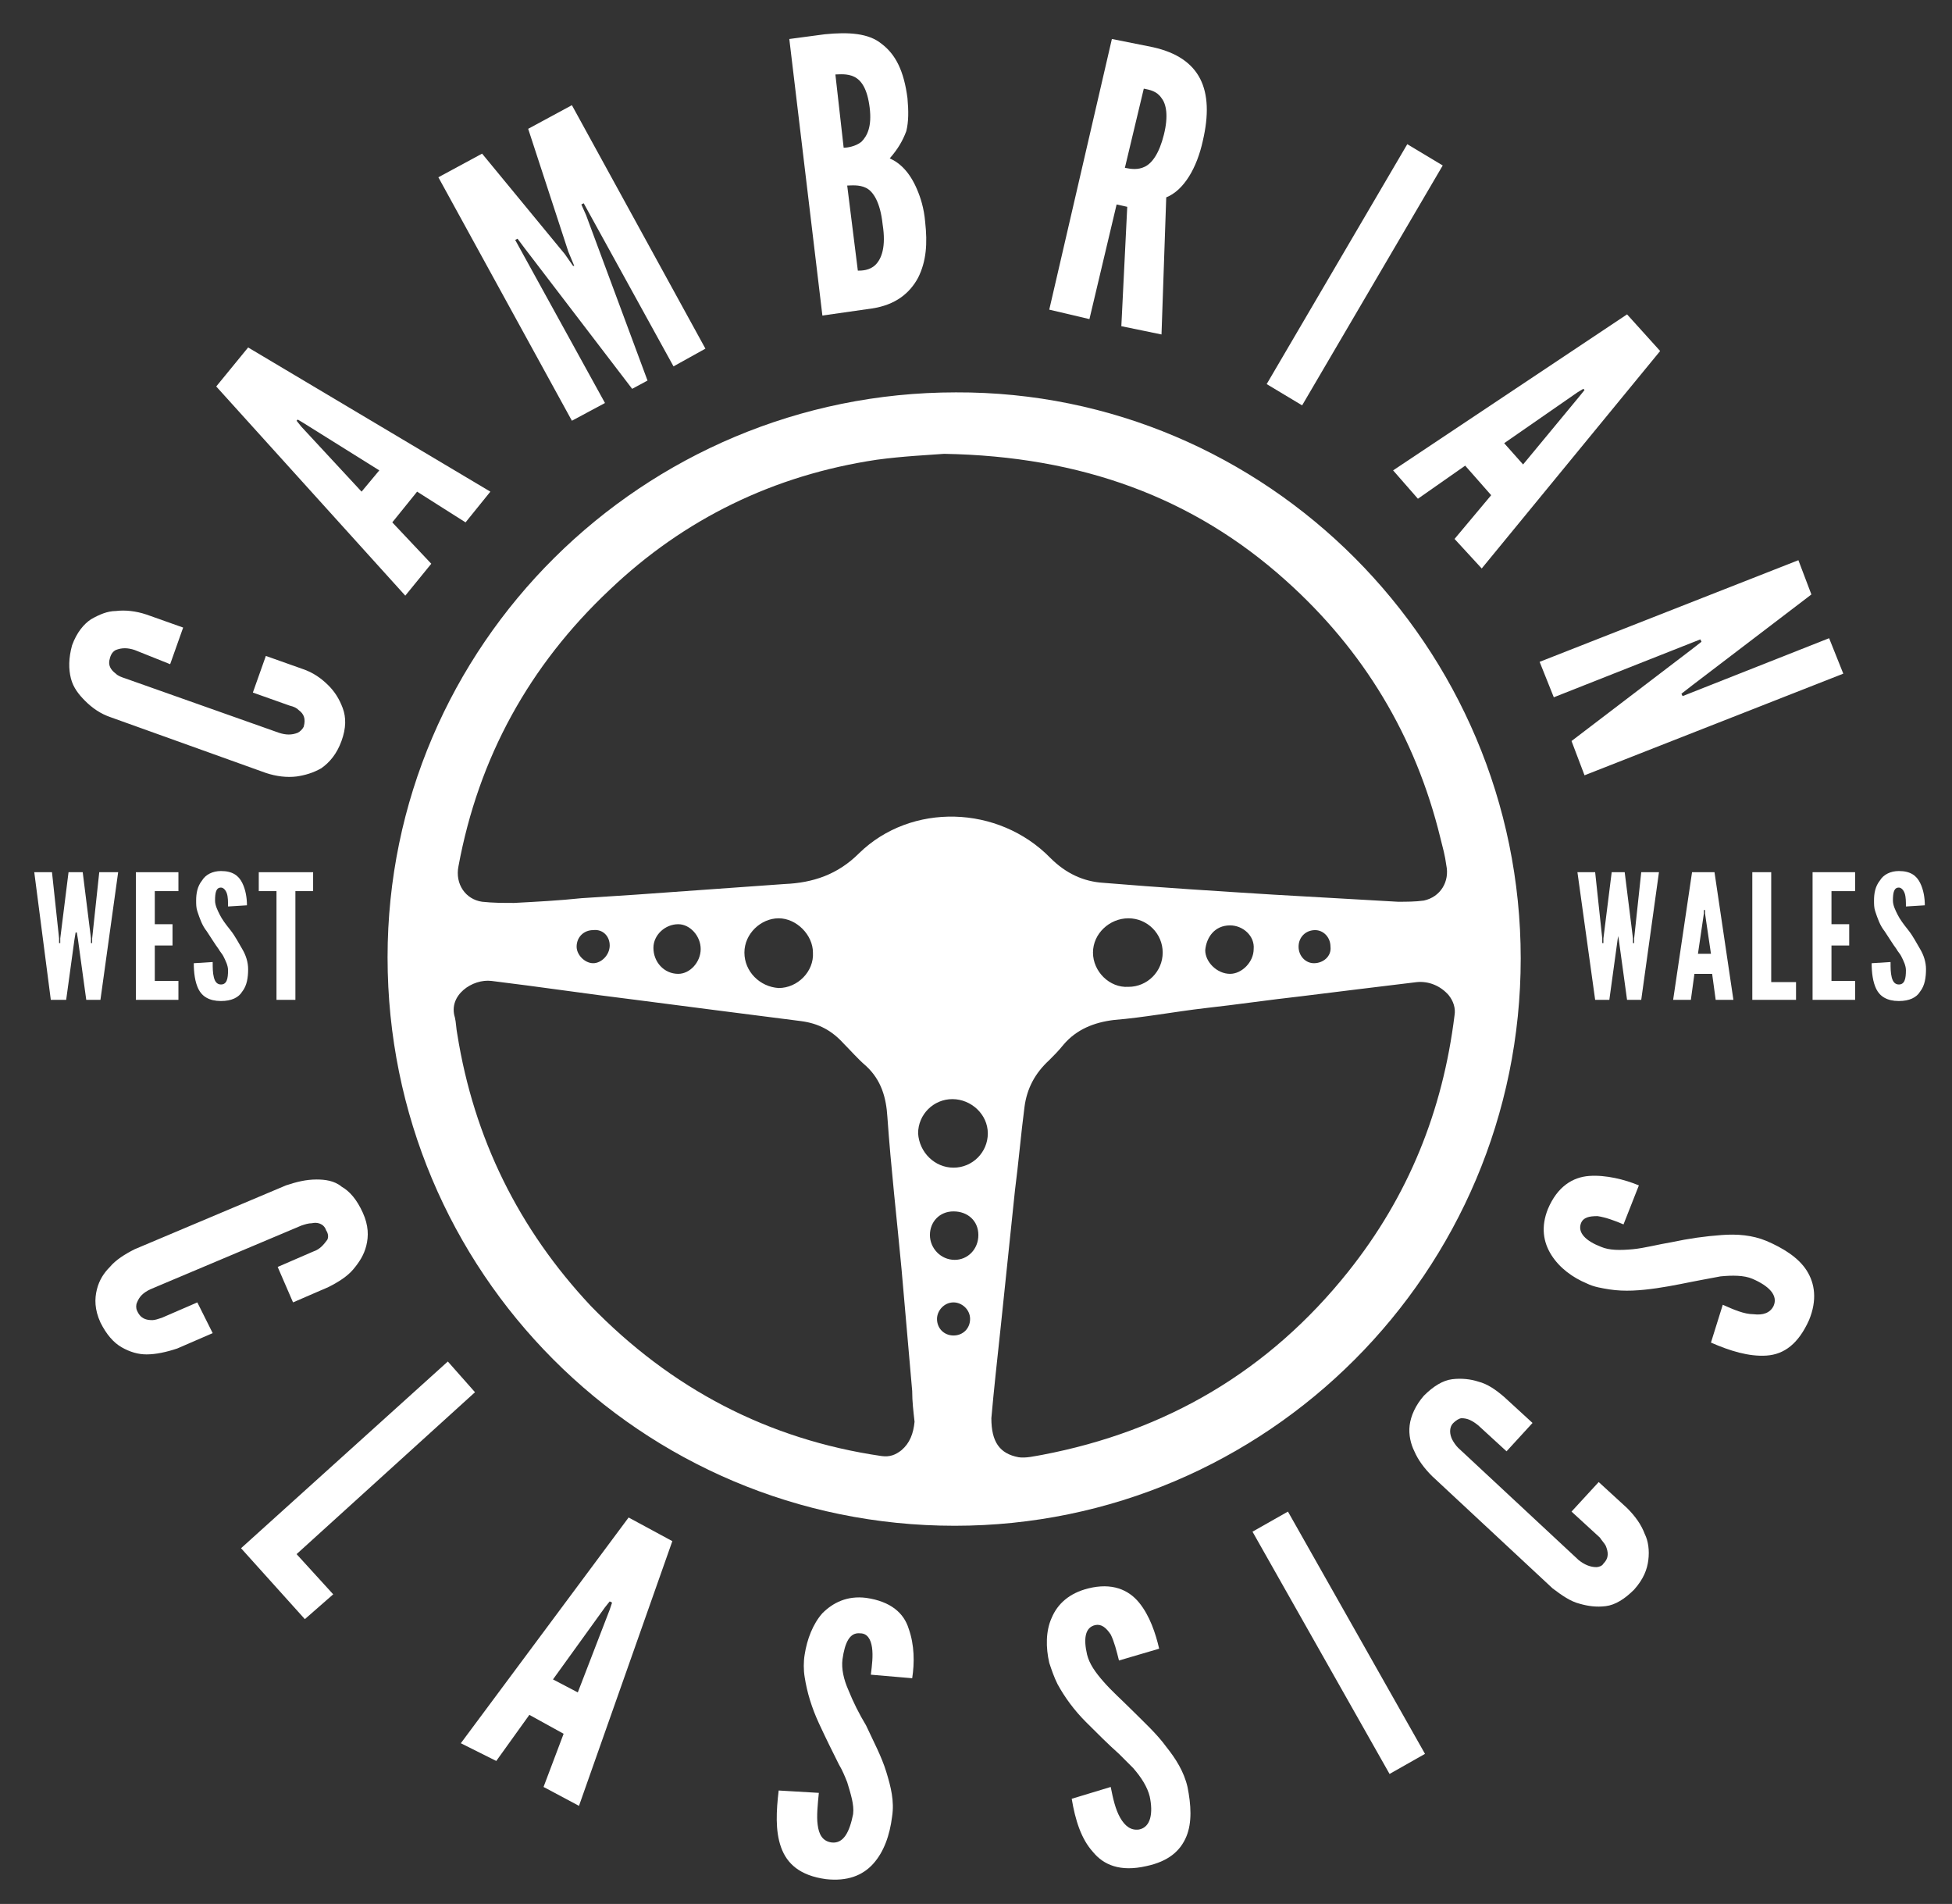 <?xml version="1.0" encoding="utf-8"?>
<!-- Generator: Adobe Illustrator 24.3.0, SVG Export Plug-In . SVG Version: 6.00 Build 0)  -->
<svg version="1.1" id="Layer_1" xmlns="http://www.w3.org/2000/svg" xmlns:xlink="http://www.w3.org/1999/xlink" x="0px" y="0px"
	 viewBox="0 0 165.2 161.1" style="enable-background:new 0 0 165.2 161.1;" xml:space="preserve">
<rect x="0" y="0" width="165.2" height="161.1" fill="#333333" stroke="none"/>
<style type="text/css">
	.st0{fill:#FFFFFF;}
</style>
<path class="st0" d="M128.7,81.1c0,26.5-21.5,48-47.9,48c-26.6,0-48-21.5-48-48.1c0-26.4,21.6-47.8,48.1-47.8
	C107.2,33.1,128.7,54.7,128.7,81.1z M79.9,38.4c-1.3,0.1-3.5,0.2-5.7,0.5c-8.7,1.3-16.3,5-22.6,11c-6.8,6.4-11.1,14.2-12.8,23.4
	c-0.3,1.5,0.6,2.8,2,3c0.9,0.1,1.8,0.1,2.7,0.1c1.9-0.1,3.8-0.2,5.7-0.4c1.5-0.1,3.1-0.2,4.6-0.3c4.2-0.3,8.4-0.6,12.6-0.9
	c2.4-0.1,4.5-0.8,6.3-2.6c4.4-4.3,11.8-4.1,16.2,0.4c1.3,1.3,2.8,2,4.5,2.1c4.8,0.4,9.6,0.7,14.4,1c3.5,0.2,7,0.4,10.5,0.6
	c0.7,0,1.5,0,2.2-0.1c1.4-0.3,2.2-1.6,1.9-3c-0.1-0.8-0.3-1.5-0.5-2.3c-2.1-8.6-6.5-15.9-13.1-21.8C101,42.1,91.5,38.6,79.9,38.4z
	 M83.9,120c0,2,0.7,3,2.3,3.3c0.6,0.1,1.4-0.1,2-0.2c10.5-2,19.2-7.1,25.9-15.5c5.1-6.4,8-13.6,9-21.7c0.1-0.6-0.1-1.2-0.5-1.7
	c-0.7-0.8-1.7-1.2-2.7-1.1c-3.3,0.4-6.6,0.8-9.8,1.2c-2.7,0.3-5.4,0.7-8.1,1c-2.6,0.3-5.2,0.8-7.7,1c-1.7,0.2-3.2,0.8-4.3,2.1
	c-0.4,0.5-0.8,0.9-1.2,1.3c-1.2,1.1-1.9,2.4-2.1,4c-0.3,2.3-0.5,4.7-0.8,7c-0.4,3.8-0.8,7.7-1.2,11.5C84.4,115,84.1,117.7,83.9,120z
	 M77.4,120.3c-0.1-0.9-0.2-1.7-0.2-2.6c-0.3-3.4-0.6-6.9-0.9-10.3c-0.4-4.3-0.9-8.6-1.2-12.9c-0.1-1.6-0.5-3.1-1.8-4.3
	c-0.7-0.6-1.3-1.3-1.9-1.9c-1-1.1-2.1-1.7-3.6-1.9c-4.7-0.6-9.4-1.2-14-1.8c-4.1-0.5-8.1-1.1-12.2-1.6c-1.6-0.2-3.7,1.2-3.1,3.1
	c0.1,0.4,0.1,0.9,0.2,1.4c1.4,8.8,5.2,16.5,11.3,23c6.8,7,15,11.3,24.6,12.7c0.7,0.1,1.2-0.1,1.7-0.5
	C77,122.1,77.3,121.3,77.4,120.3z M98.4,80.6c0-1.6-1.3-2.9-2.9-2.9s-3,1.3-3,2.9s1.4,3,3,2.9C97.1,83.5,98.4,82.2,98.4,80.6z
	 M80.7,98.8c1.6,0,2.9-1.3,2.9-2.9s-1.4-2.9-3-2.9s-2.9,1.3-2.9,2.9C77.8,97.5,79.1,98.8,80.7,98.8z M63,80.6c0,1.6,1.3,2.9,2.9,3
	c1.6,0,3-1.4,2.9-3c0-1.5-1.4-2.9-2.9-2.9S63,79,63,80.6z M59.3,80.3c0-1.1-0.9-2.1-1.9-2.1c-1.1,0-2.1,0.9-2.1,2
	c0,1.2,0.9,2.2,2.1,2.2C58.4,82.4,59.3,81.4,59.3,80.3z M78.7,104.5c0,1.1,0.9,2.1,2.1,2.1c1.1,0,2-0.9,2-2.1s-0.9-2-2.1-2
	S78.7,103.4,78.7,104.5z M104.1,78.3c-1.3,0-2,1-2.1,2.1c0,1,1,2,2.1,2c1,0,2-1,2-2.1C106.2,79.2,105.2,78.3,104.1,78.3z
	 M111.3,78.7c-0.8,0-1.4,0.6-1.4,1.4s0.6,1.4,1.3,1.4c0.8,0,1.5-0.6,1.4-1.4C112.6,79.3,112,78.7,111.3,78.7z M48.8,80.1
	c0,0.7,0.7,1.4,1.4,1.4s1.4-0.7,1.4-1.5s-0.6-1.4-1.4-1.3C49.4,78.7,48.8,79.3,48.8,80.1z M80.7,113c0.8,0,1.4-0.6,1.4-1.4
	s-0.7-1.4-1.4-1.4c-0.8,0-1.4,0.7-1.4,1.4C79.3,112.4,79.9,113,80.7,113z"/>
<g>
	<path class="st0" d="M22.5,55.5l3.1,1.1c0.9,0.3,1.6,0.8,2.2,1.4c0.5,0.5,0.9,1.1,1.2,1.9c0.3,0.8,0.3,1.7-0.1,2.8s-1,1.8-1.7,2.3
		c-0.7,0.4-1.4,0.6-2.1,0.7c-0.8,0.1-1.7,0-2.6-0.3L9.4,60.7c-0.9-0.3-1.6-0.8-2.2-1.4c-0.5-0.5-1-1.1-1.2-1.9
		c-0.2-0.8-0.2-1.7,0.1-2.8c0.4-1.1,1-1.8,1.6-2.2c0.7-0.4,1.4-0.7,2.1-0.7c0.8-0.1,1.7,0,2.6,0.3l3.1,1.1l-1.1,3.1l-3-1.2
		c-0.6-0.2-1.1-0.2-1.6,0c-0.2,0.1-0.4,0.3-0.5,0.7c-0.2,0.6,0.1,1,0.5,1.3c0.2,0.2,0.5,0.3,0.8,0.4l13,4.6c0.6,0.2,1.1,0.2,1.6,0
		c0.2-0.1,0.4-0.3,0.5-0.5c0.2-0.7,0-1.1-0.4-1.4c-0.2-0.2-0.4-0.3-0.8-0.4l-3.1-1.1L22.5,55.5z"/>
	<path class="st0" d="M34.3,50.4l-16-17.7l2.7-3.3l20.5,12.2l-2.1,2.6l-4.1-2.6l-2.1,2.6l3.3,3.5L34.3,50.4z M25.7,35.8l-0.5-0.3
		l-0.1,0.1l0.4,0.5l5.1,5.5l1.5-1.8L25.7,35.8z"/>
	<path class="st0" d="M53.5,32.9L44.4,21l-0.6-0.8l-0.2,0.1l7.6,13.8l-2.8,1.5L37.1,15l3.7-2l7,8.5l0.7,1h0.1l-0.5-1.2l-3.4-10.4
		l3.7-2l11.3,20.6L57,31l-7.6-13.8l-0.2,0.1l0.4,0.9l5.2,14L53.5,32.9z"/>
	<path class="st0" d="M69.6,26.7L66.8,3.3l3-0.4c2-0.2,3.7-0.1,4.8,0.8c1.2,0.9,1.9,2.3,2.2,4.6c0.1,1.1,0.1,2-0.1,2.8
		c-0.3,0.8-0.7,1.5-1.4,2.3c0.9,0.4,1.7,1.2,2.3,2.6c0.3,0.7,0.6,1.6,0.7,2.8c0.2,1.8,0.1,3.3-0.6,4.7c-0.7,1.3-1.9,2.3-3.9,2.6
		L69.6,26.7z M71.4,12.5c0.3,0,1-0.1,1.5-0.5c0.5-0.5,0.9-1.3,0.7-2.9c-0.2-1.6-0.7-2.3-1.3-2.6c-0.6-0.3-1.3-0.2-1.6-0.2L71.4,12.5
		z M72.6,22.9c0.3,0,1,0,1.5-0.5s0.9-1.5,0.6-3.4c-0.2-1.9-0.8-2.8-1.4-3.1c-0.6-0.3-1.3-0.2-1.6-0.2L72.6,22.9z"/>
	<path class="st0" d="M94.9,27.6l0.5-10.1l-0.9-0.2L92.2,27l-3.4-0.8l5.3-22.9L97.6,4c4,0.9,5.2,3.6,4.2,7.9
		c-0.5,2.3-1.6,4.2-3.1,4.8l-0.4,11.6L94.9,27.6z M95.2,14.2c0.5,0.1,1.1,0.2,1.7-0.1s1.2-1.1,1.6-2.7s0.2-2.6-0.2-3.1
		c-0.4-0.6-1-0.7-1.5-0.8L95.2,14.2z"/>
	<path class="st0" d="M119.1,12.2l3,1.8l-11.9,20.3l-3-1.8L119.1,12.2z"/>
	<path class="st0" d="M117.9,39.8l19.8-13.2l2.8,3.1l-15.1,18.4l-2.3-2.5l3.1-3.7l-2.2-2.5l-4,2.8L117.9,39.8z M133.7,33.5l0.4-0.5
		l-0.1-0.1l-0.5,0.3l-6.2,4.3l1.6,1.8L133.7,33.5z"/>
	<path class="st0" d="M143.1,55l0.9-0.7l-0.1-0.2L131.5,59l-1.2-3l21.9-8.6l1.1,2.9L143.2,58l-0.9,0.7l0.1,0.2l12.4-4.9l1.2,3
		l-21.9,8.6l-1.1-2.9L143.1,55z"/>
</g>
<g>
	<path class="st0" d="M18,112.8l-3,1.3c-0.9,0.3-1.8,0.5-2.6,0.5c-0.7,0-1.4-0.2-2.1-0.6c-0.7-0.4-1.3-1.1-1.8-2.1
		c-0.5-1.1-0.5-2-0.3-2.8s0.6-1.4,1.1-1.9c0.5-0.6,1.3-1.1,2.1-1.5l12.8-5.4c0.9-0.3,1.7-0.5,2.6-0.5c0.7,0,1.5,0.1,2.1,0.6
		c0.7,0.4,1.3,1.1,1.8,2.2s0.5,2,0.3,2.8s-0.6,1.4-1.1,2s-1.3,1.1-2.1,1.5l-3,1.3l-1.3-3l3-1.3c0.6-0.2,0.9-0.6,1.2-1
		c0.1-0.2,0.1-0.5-0.1-0.8c-0.2-0.6-0.8-0.7-1.2-0.6c-0.3,0-0.6,0.1-0.9,0.2l-12.8,5.4c-0.6,0.3-0.9,0.6-1.1,1.1
		c-0.1,0.2-0.1,0.5,0,0.7c0.3,0.7,0.8,0.8,1.3,0.8c0.2,0,0.5-0.1,0.8-0.2l3-1.3L18,112.8z"/>
	<path class="st0" d="M37.9,115.2l2.3,2.6l-15.1,13.7l3.1,3.4l-2.4,2.1l-5.4-6L37.9,115.2z"/>
	<path class="st0" d="M39,147.5l14.2-19.1l3.7,2L49,152.8l-3-1.6l1.7-4.5l-2.9-1.6L42,149L39,147.5z M51.6,136.2l0.2-0.6l-0.2-0.1
		l-0.4,0.5l-4.4,6.1l2.1,1.1L51.6,136.2z"/>
	<path class="st0" d="M73.7,141.7c0.1-0.8,0.2-1.6,0.1-2.3s-0.4-1.2-1-1.2c-0.9-0.1-1.3,0.8-1.5,2.2c-0.1,0.8,0.1,1.7,0.5,2.6
		c0.4,1,0.9,2,1.5,3c0.6,1.3,1.3,2.6,1.7,3.9s0.7,2.5,0.5,3.8c-0.2,1.6-0.7,3-1.6,4s-2.2,1.5-4,1.3c-2.2-0.3-3.3-1.3-3.8-2.7
		s-0.4-3.1-0.2-4.8l3.4,0.2c-0.1,1-0.2,2-0.1,2.7c0.1,0.8,0.4,1.4,1.2,1.5c1,0.1,1.5-0.9,1.8-2.4c0.1-0.8-0.2-1.7-0.5-2.7
		c-0.2-0.5-0.4-1-0.7-1.5c-0.5-1-1.1-2.2-1.7-3.5s-1-2.6-1.2-3.9c-0.1-0.6-0.1-1.3,0-1.9c0.2-1.3,0.7-2.6,1.5-3.5
		c0.9-0.9,2.1-1.5,3.7-1.3c2.1,0.3,3.2,1.3,3.6,2.6c0.5,1.4,0.5,2.9,0.3,4.2L73.7,141.7z"/>
	<path class="st0" d="M94.7,140.5c-0.2-0.8-0.4-1.6-0.7-2.2c-0.4-0.6-0.8-0.9-1.3-0.8c-0.9,0.2-1,1.2-0.7,2.5
		c0.2,0.8,0.7,1.5,1.4,2.3s1.5,1.5,2.4,2.4c1,1,2.1,2,2.9,3.1c0.8,1,1.5,2.1,1.8,3.4c0.3,1.5,0.4,3-0.1,4.2s-1.5,2.1-3.4,2.5
		c-2.2,0.5-3.6-0.1-4.5-1.2c-1-1.1-1.5-2.7-1.8-4.5l3.3-1c0.2,1,0.4,1.9,0.8,2.6c0.4,0.7,0.9,1.1,1.6,1c1-0.2,1.2-1.4,0.9-2.8
		c-0.2-0.8-0.7-1.6-1.4-2.4c-0.4-0.4-0.8-0.8-1.2-1.2c-0.9-0.8-1.8-1.7-2.8-2.7s-1.8-2.1-2.4-3.2c-0.3-0.6-0.5-1.2-0.7-1.8
		c-0.3-1.3-0.3-2.7,0.2-3.8c0.5-1.2,1.5-2.1,3.1-2.5c2-0.5,3.4,0.1,4.3,1.2c0.9,1.1,1.4,2.6,1.7,3.9L94.7,140.5z"/>
	<path class="st0" d="M106,129.6l3-1.7l11.6,20.5l-3,1.7L106,129.6z"/>
	<path class="st0" d="M135.3,125.4l2.4,2.2c0.7,0.7,1.2,1.4,1.5,2.2c0.3,0.6,0.4,1.4,0.3,2.2c-0.1,0.8-0.4,1.6-1.2,2.5
		c-0.8,0.8-1.6,1.3-2.4,1.4c-0.8,0.1-1.5,0-2.2-0.2c-0.8-0.2-1.5-0.7-2.3-1.3l-10.2-9.5c-0.7-0.7-1.2-1.4-1.5-2.1
		c-0.3-0.6-0.5-1.4-0.4-2.2c0.1-0.8,0.5-1.7,1.2-2.5c0.8-0.8,1.6-1.3,2.4-1.4s1.6,0,2.2,0.2c0.8,0.2,1.5,0.7,2.2,1.3l2.4,2.2
		l-2.2,2.4l-2.4-2.2c-0.5-0.4-0.9-0.6-1.4-0.6c-0.2,0-0.5,0.2-0.7,0.4c-0.4,0.4-0.3,1-0.1,1.4c0.1,0.2,0.3,0.5,0.5,0.7l10.2,9.5
		c0.5,0.4,1,0.6,1.5,0.6c0.2,0,0.5-0.1,0.6-0.3c0.5-0.5,0.4-1,0.2-1.5c-0.1-0.2-0.3-0.4-0.5-0.7l-2.4-2.2L135.3,125.4z"/>
	<path class="st0" d="M137.4,103.6c-0.7-0.3-1.5-0.6-2.2-0.7c-0.7,0-1.2,0.1-1.4,0.6c-0.3,0.8,0.4,1.5,1.7,2
		c0.7,0.3,1.6,0.3,2.7,0.2c1-0.1,2.1-0.4,3.3-0.6c1.4-0.3,2.8-0.5,4.2-0.6c1.3-0.1,2.6,0,3.8,0.5c1.4,0.6,2.7,1.4,3.4,2.5
		s0.9,2.5,0.2,4.2c-0.9,2-2.1,2.9-3.6,3s-3.1-0.4-4.7-1.1l1-3.2c0.9,0.4,1.8,0.8,2.6,0.8c0.8,0.1,1.4-0.1,1.7-0.7
		c0.4-0.9-0.4-1.7-1.8-2.3c-0.7-0.3-1.7-0.3-2.7-0.2c-0.5,0.1-1.1,0.2-1.6,0.3c-1.1,0.2-2.4,0.5-3.8,0.7s-2.7,0.3-4,0.1
		c-0.6-0.1-1.3-0.2-1.9-0.5c-1.2-0.5-2.3-1.3-3-2.4s-0.9-2.4-0.3-3.9c0.8-1.9,2.1-2.7,3.5-2.8c1.4-0.1,3,0.3,4.2,0.8L137.4,103.6z"
		/>
</g>
<g>
	<g>
		<path class="st0" d="M5.6,84.6H4.3L2.9,73.8h1.5L5,79.4v0.4h0.1v-0.4l0.7-5.6H7l0.7,5.6v0.4h0.1v-0.4l0.6-5.6H10L8.5,84.6H7.3
			l-0.7-5.1l-0.1-0.6H6.4l-0.1,0.6L5.6,84.6z"/>
		<path class="st0" d="M11.5,73.8h3.6v1.6h-2v2.8h1.5V80h-1.5v3h2v1.6h-3.6V73.8z"/>
		<path class="st0" d="M19.3,76.7c0-0.4,0-0.8-0.1-1.1c-0.1-0.3-0.3-0.5-0.5-0.5c-0.4,0-0.5,0.4-0.5,1.1c0,0.4,0.2,0.8,0.4,1.2
			c0.2,0.4,0.5,0.8,0.9,1.3s0.7,1.1,1,1.6S21,81.4,21,82c0,0.7-0.1,1.4-0.5,1.9c-0.3,0.5-0.9,0.8-1.8,0.8c-1,0-1.6-0.4-1.9-1
			s-0.4-1.4-0.4-2.2l1.6-0.1c0,0.5,0,0.9,0.1,1.3s0.3,0.6,0.6,0.6c0.5,0,0.6-0.5,0.6-1.2c0-0.4-0.2-0.8-0.4-1.2
			c-0.1-0.2-0.3-0.4-0.4-0.6c-0.3-0.4-0.6-0.9-1-1.5c-0.4-0.5-0.6-1.1-0.8-1.7c-0.1-0.3-0.1-0.6-0.1-0.9c0-0.6,0.1-1.2,0.5-1.7
			c0.3-0.5,0.9-0.8,1.6-0.8c1,0,1.5,0.4,1.8,1s0.4,1.3,0.4,1.9L19.3,76.7z"/>
		<path class="st0" d="M21.9,75.4v-1.6h4.6v1.6H25v9.2h-1.6v-9.2H21.9z"/>
	</g>
</g>
<g>
	<g>
		<path class="st0" d="M136.2,84.6H135l-1.5-10.8h1.5l0.6,5.6v0.4h0.1v-0.4l0.7-5.6h1.1l0.7,5.6v0.4h0.1v-0.4l0.6-5.6h1.5l-1.5,10.8
			h-1.2l-0.7-5.1l-0.1-0.6h0.1l-0.1,0.6L136.2,84.6z"/>
		<path class="st0" d="M141.6,84.6l1.6-10.8h1.9l1.6,10.8h-1.5l-0.3-2.2h-1.5l-0.3,2.2H141.6z M144.3,77.3V77h-0.1v0.3l-0.5,3.4h1.1
			L144.3,77.3z"/>
		<path class="st0" d="M148.3,73.8h1.6v9.3h2.1v1.5h-3.7L148.3,73.8L148.3,73.8z"/>
		<path class="st0" d="M153.4,73.8h3.6v1.6h-2v2.8h1.5V80H155v3h2v1.6h-3.6V73.8z"/>
		<path class="st0" d="M161.3,76.7c0-0.4,0-0.8-0.1-1.1c-0.1-0.3-0.3-0.5-0.5-0.5c-0.4,0-0.5,0.4-0.5,1.1c0,0.4,0.2,0.8,0.4,1.2
			c0.2,0.4,0.5,0.8,0.9,1.3s0.7,1.1,1,1.6s0.5,1.1,0.5,1.7c0,0.7-0.1,1.4-0.5,1.9c-0.3,0.5-0.9,0.8-1.8,0.8c-1,0-1.6-0.4-1.9-1
			c-0.3-0.6-0.4-1.4-0.4-2.2l1.6-0.1c0,0.5,0,0.9,0.1,1.3s0.3,0.6,0.6,0.6c0.5,0,0.6-0.5,0.6-1.2c0-0.4-0.2-0.8-0.4-1.2
			c-0.1-0.2-0.3-0.4-0.4-0.6c-0.3-0.4-0.6-0.9-1-1.5c-0.4-0.5-0.6-1.1-0.8-1.7c-0.1-0.3-0.1-0.6-0.1-0.9c0-0.6,0.1-1.2,0.5-1.7
			c0.3-0.5,0.9-0.8,1.6-0.8c1,0,1.5,0.4,1.8,1s0.4,1.3,0.4,1.9L161.3,76.7z"/>
	</g>
</g>
</svg>
